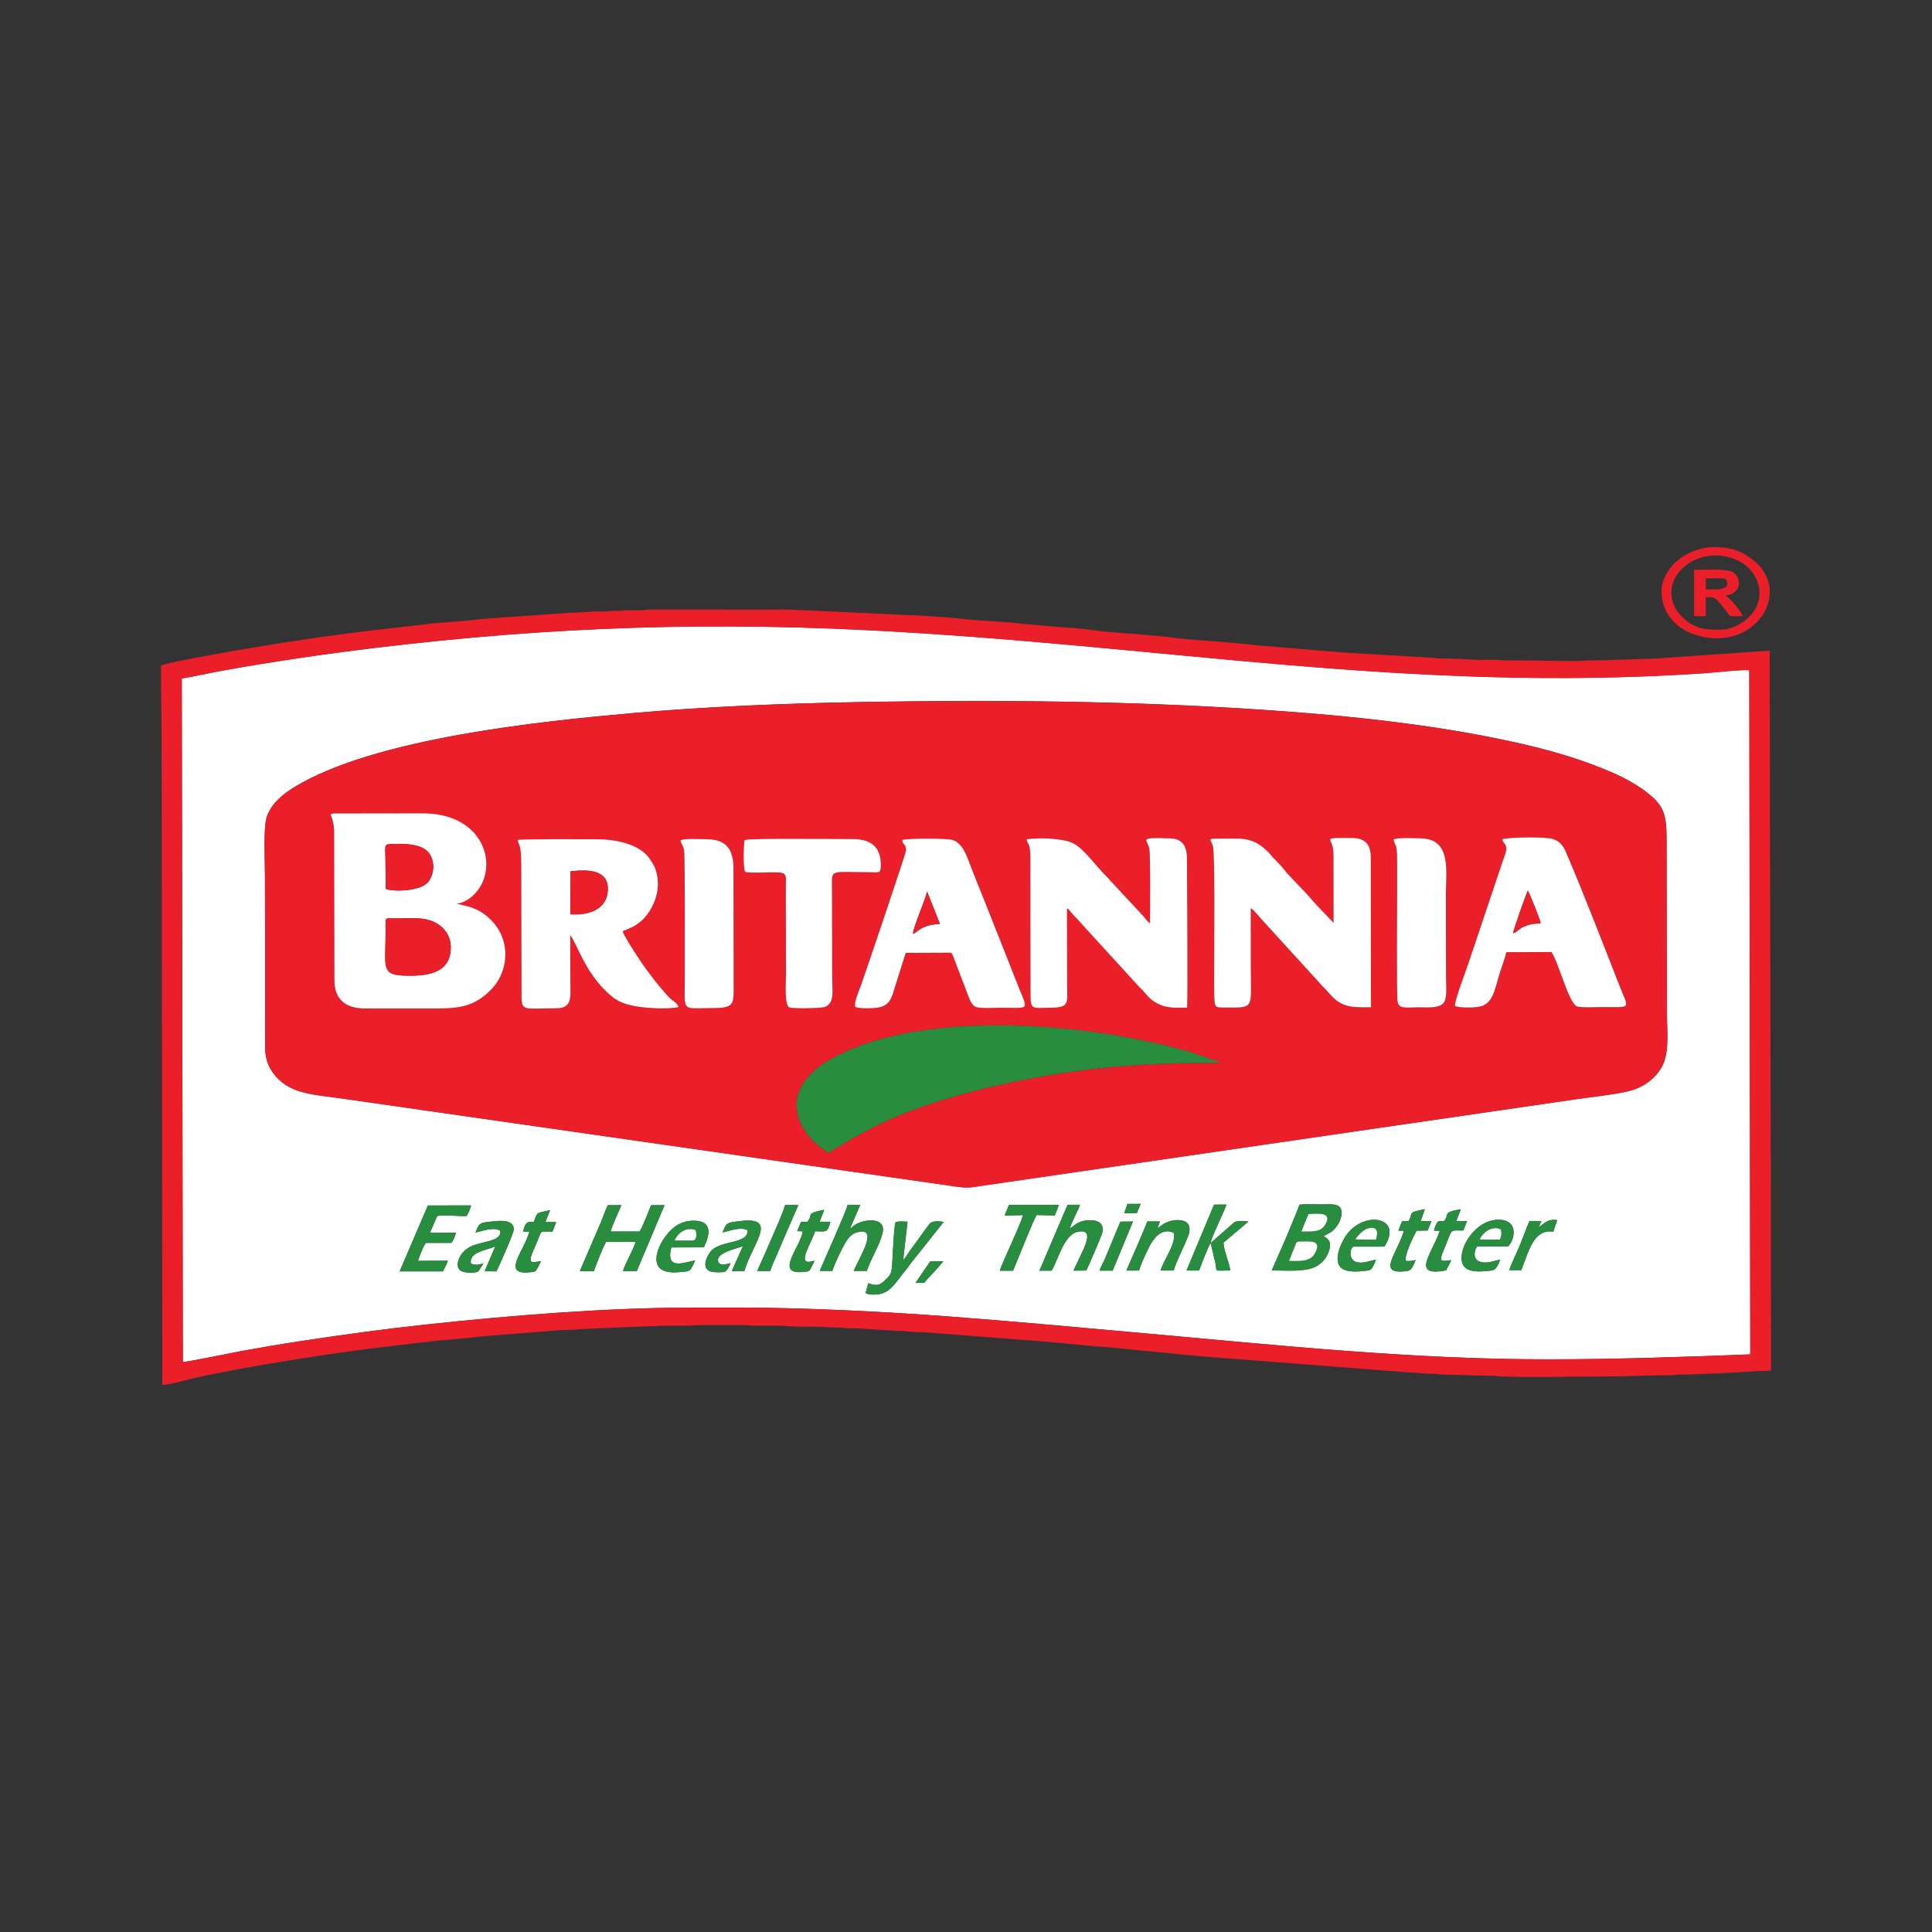 <?xml version="1.0" encoding="UTF-8"?>
<!DOCTYPE svg PUBLIC "-//W3C//DTD SVG 1.1//EN" "http://www.w3.org/Graphics/SVG/1.1/DTD/svg11.dtd">
<!-- Creator: CorelDRAW 2020 (64-Bit) -->
<svg xmlns="http://www.w3.org/2000/svg" xml:space="preserve" width="3in" height="3in" version="1.1" style="shape-rendering:geometricPrecision; text-rendering:geometricPrecision; image-rendering:optimizeQuality; fill-rule:evenodd; clip-rule:evenodd"
viewBox="0 0 620.5 620.5"
 xmlns:xlink="http://www.w3.org/1999/xlink"
 xmlns:xodm="http://www.corel.com/coreldraw/odm/2003">
 <rect x="0" y="0" width="620.5" height="620.5" fill="#333333" stroke="none"/>
 <defs>
  <style type="text/css">
   <![CDATA[
    .fil0 {fill:none}
    .fil3 {fill:#298D40}
    .fil2 {fill:#EB1F29}
    .fil1 {fill:white}
   ]]>
  </style>
 </defs>
 <g id="Layer_x0020_1">
  <rect class="fil0" x="-0" y="-0" width="620.5" height="620.5"/>
 </g>
 <g id="Layer_x0020_1_0">
  <g id="_2379704278704">
   <path class="fil1" d="M296.85 412.03l-2.81 -0.01 4.26 -6.25c0.61,-0.82 -0.1,-0.77 3.88,-0.68l0.75 0.03c-0.89,1.13 -1.95,2.27 -2.95,3.38 -0.92,1.02 -2.41,2.44 -3.15,3.52zm-70.8 -11.42l-10.44 0.03c-2.03,7.88 4.79,4.47 7.64,4.22 -1.55,3.51 -1.7,3.38 -3.68,3.59 -2.14,0.22 -4.64,0.46 -6.56,-0.42 -4.95,-2.28 -0.53,-11 3.91,-14.17 1.5,-1.07 3.45,-1.78 5.75,-1.81 6.29,-0.09 5.35,4.53 3.38,8.57zm218.59 -0.24l-9.98 0.01c-1.37,0.83 -1.3,4.22 0.8,4.9 2.37,0.76 4.4,-0.46 6.47,-0.67 -1.46,3.62 -1.68,3.35 -3.71,3.57 -2.15,0.24 -4.64,0.4 -6.51,-0.4 -4,-1.72 -1.37,-7.81 0.27,-10.45 5.48,-8.8 18.99,-6.77 12.66,3.04zm39.62 -0.06l-9.92 0.03c-1.17,1.96 -1.02,4.35 1.1,4.93 2.4,0.66 4.26,-0.37 6.37,-0.72 -1.25,3.52 -2.01,3.43 -3.83,3.61 -2.28,0.23 -4.65,0.43 -6.6,-0.5 -5.31,-2.53 0.92,-16.01 9.96,-15.92 7.06,0.07 4.74,7.42 2.93,8.56zm-331.53 -4.43c1.13,-3.49 1.9,-3.18 5.89,-3.64 2.61,-0.31 6.61,-0.37 6.37,2.75 -0.1,1.35 -4.73,11.75 -5.54,13.33l-3.8 -0.02 3.43 -8.01c-2.89,1.35 -8.49,1.72 -7.84,5.51 1.4,0.64 2.45,0.47 4.02,-0.06 -0.24,0.52 -0.52,0.89 -0.82,1.36 -0.34,0.52 -0.59,1.15 -1.13,1.38 -0.95,0.41 -3.65,0.27 -4.57,-0.01 -2.95,-0.91 -1.53,-4.59 -0.13,-6.15 1.66,-1.86 3.39,-2.47 6.4,-3.21 2.23,-0.55 6.14,-1.18 5.65,-3.82 -1.99,-1.39 -5.76,0.1 -7.93,0.59zm79.36 -0.06c1.2,-3.25 1.43,-3.13 5.71,-3.65 12.5,-1.52 3.7,7.37 1.3,16.07l-4.06 -0 3.57 -8.01c-2.23,0.89 -9.26,2.21 -7.82,5.28 0.81,1.11 2.57,0.51 3.87,0.16 -0.33,0.8 -1.13,2.5 -1.87,2.77 -0.84,0.3 -3.54,0.23 -4.44,-0.04 -3.07,-0.92 -1.56,-4.45 -0.32,-6.18 3,-4.19 12.33,-2.37 12.07,-7.11 -2.32,-1.18 -5.63,0.18 -8.01,0.72zm139.7 -1.49c0.12,0.01 0.19,-0.08 0.22,-0.04 0.11,0.2 2.07,-2.26 5.74,-2.43 2.91,-0.14 4.86,0.97 4.15,4.13 -0.54,2.43 -4.22,9.11 -4.92,12.07l-4.24 -0c0.83,-3.07 5.2,-8.86 4.23,-12.11 -3.25,-1.57 -5.88,0.89 -7.48,3.76 -0.93,1.67 -3.17,6.39 -3.64,8.35l-4.06 0.02c0.14,-0.57 5.76,-13.09 6.69,-15.79l4.07 0 -0.76 2.04zm-0.09 -0.04l0.08 0.15c-0,-0 -0.02,-0.04 -0.02,-0.04 -0.01,-0.01 -0.04,-0.14 -0.06,-0.11zm21.24 4.83c0.13,2.65 1.78,6.12 2.19,8.92 -5.47,0 -4.22,0.58 -4.71,-2.08l-1.58 -6.76c-0.6,0.51 -3.63,8.48 -3.72,8.85l-4.05 0 8.85 -21.16 3.99 -0.02c-0.78,2.35 -4.96,10.71 -5.07,12.33l7.47 -6.55c0.93,-0.73 3.18,-0.39 4.54,-0.39 -0.27,0.44 0.06,0.04 -0.43,0.52l-7.49 6.34zm-35.58 8.97l-4.21 -0c0.13,-0.63 1.3,-2.81 1.71,-3.75l4.97 -11.98 4.05 -0.06 -6.52 15.79zm-79.36 7.21l0.88 -3.16c2.59,0.95 3.7,0.69 5.26,-0.87 1.65,-1.66 2.19,-1.87 2.39,-4.94 0.12,-1.85 0.61,-13.02 1.1,-13.72 0.48,-0.52 3.08,-0.24 3.85,-0.24l-1.41 12.28c0.81,-0.56 1.87,-2.67 2.66,-3.63 1.43,-1.74 4.94,-7.04 6.06,-8.17 0.85,-0.85 3.17,-0.58 4.32,-0.42l-10.72 13.47c-0.73,1.13 -1.81,2.37 -2.64,3.44 -1.92,2.47 -3.49,5.05 -6.32,6.03 -1.44,0.5 -4.03,0.65 -5.42,-0.06zm220.88 -19.72c-6.31,-0.97 -7.88,6.25 -10.28,12.34l-3.86 0.02c0.89,-2.68 2.21,-5.13 3.28,-7.71 1.1,-2.65 2.08,-5.5 3.2,-8.09l3.82 0.01 -0.79 1.98c1.61,-1.06 2.74,-2.75 5.88,-2.26l-1.25 3.71zm-73.79 1.47c2.15,1.06 2.59,2.48 1.56,5.22 -0.73,1.93 -2.16,3.41 -3.65,4.3 -3.44,2.07 -10.04,1.44 -14.55,1.44l4.56 -10.4c1.49,-3.59 2.98,-7.06 4.35,-10.71 2.01,-0.25 5.12,-0.06 7.26,-0.08 2.35,-0.02 5.39,-0.41 6.07,1.47 0.7,1.91 -0.52,4.4 -1.37,5.54 -1.46,1.97 -1.97,1.87 -4.23,3.21zm-249.93 -4.57l3.49 0.03 -1.22 3.06c-4.67,0.02 -3.05,-0.88 -5.49,4.56 -2.54,5.69 -1.94,5.56 1.8,4.9 -0.27,0.81 -0.76,1.57 -1.21,2.39 -0.64,1.17 -0.85,1.03 -2.37,1.19 -9.26,0.98 -1.84,-6.73 -0.13,-13.04l-1.97 0c0.61,-3.68 1.98,-3.07 3.37,-3.08 0.26,-0.73 0.82,-2.52 1.48,-2.91 0.31,-0.18 3.24,-0.83 3.77,-0.92l-1.5 3.81zm88.09 -0.11l3.45 0.03c-0.96,3.8 -1.52,3.04 -4.89,3.04 -1.25,3.82 -5.68,10.33 -1.7,9.79 0.46,-0.06 1.05,-0.24 1.47,-0.33 -0.14,0.62 -0.82,1.73 -1.12,2.34 -0.56,1.18 -0.76,1.06 -2.26,1.24 -9.75,1.16 -1.08,-8.02 -0.36,-13.02l-1.8 -0.05 1.21 -2.96 2.05 -0.07c2.02,-2.29 -0.82,-2.67 5.43,-3.84l-1.48 3.82zm204.47 -0.21l3.45 0.01 -1.18 3.03c-4.38,0.05 -3.46,-0.77 -5.63,4.59 -2.09,5.14 -2.57,5.6 1.69,4.93 -0.24,0.89 -0.74,1.57 -1.2,2.47 -0.46,0.89 -0.02,0.58 -0.79,0.87 -0.28,0.1 -1.3,0.22 -1.64,0.26 -8.56,0.85 -2.38,-5.99 -0,-13.02l-1.87 -0.06c0.99,-3.57 1.45,-3.04 3.2,-3.05 1.96,-2.15 -0.76,-2.79 5.43,-3.83l-1.46 3.81zm-11.44 -0.02l3.45 0.06 -1.25 3.01 -3.52 0.06c-0.89,1.7 -3.98,7.77 -3.47,9.65 1.25,0.25 1.98,-0.01 3.18,-0.22 -1.48,3.58 -1.78,3.42 -3.56,3.61 -8.82,0.92 -2.48,-5.57 -0.18,-13.05l-1.82 -0 1.19 -3.04 2.07 -0.02c1.7,-2.6 -0.76,-2.72 5.26,-3.83l-1.35 3.79zm-306.43 -1.58c-2.14,0.09 -7.82,-0.47 -9.43,-0.01l-2.34 5.42 8.4 -0.06c-0.25,0.77 -0.93,2.88 -1.65,3.27l-7.95 0c-0.65,0.15 -2.45,5 -2.64,5.78l9.6 -0.06c-0.36,1.11 -1.06,2.41 -1.55,3.43l-13.93 0 9.07 -21.17 13.85 -0.02c-0.03,0.67 -1.02,2.89 -1.42,3.42zm188.93 -0.2l-5.83 -0.13c-1.11,1.59 -6.27,14.9 -7.6,17.89l-4.27 0.01c0.47,-1.84 6.99,-15.43 7.46,-17.88l-5.89 0.14 1.4 -3.41 16.06 -0.02 -1.34 3.41zm-65.78 4.18c0.65,-0.3 0.69,-0.48 1.25,-0.91 2.81,-2.13 10.58,-3.11 9.19,2.49 -0.97,3.92 -3.81,8.21 -5.02,12.06l-4.22 -0.01c1.56,-3.89 8.29,-14.12 1.31,-12.46 -2.62,0.62 -3.77,2.91 -5,5.25 -0.92,1.75 -2.61,5.38 -3.19,7.22l-4.04 -0c1.2,-2.92 8.34,-18.72 8.96,-21.17l4.05 -0.02 -3.28 7.55zm-0.04 0.02c-0.01,0.02 0.03,0.04 0.03,0.06 0,0.01 0.01,0.02 0.01,0.02 -0,-0 0.1,-0.34 -0.04,-0.08zm-25.57 13.64l-4.19 -0c1.53,-3.42 3.12,-6.97 4.61,-10.45 1.38,-3.21 3.32,-7.41 4.35,-10.72l4.25 -0.01 -4.6 10.55c-0.77,1.79 -1.46,3.49 -2.24,5.3 -0.64,1.5 -1.79,3.89 -2.19,5.34zm96.19 -13.6c1.74,-1.16 2.71,-2.51 5.9,-2.7 2.93,-0.18 5.32,0.85 4.53,4.06 -0.23,0.93 -4.75,11.54 -5.16,12.1l-4.09 0.03 3.23 -6.84c0.97,-2.28 2.88,-6.76 -2.03,-5.6 -4.41,1.04 -6.41,9.85 -8.24,12.44l-3.89 0.02 9.05 -21.18 3.98 -0.01c-0.35,1.36 -2.64,5.4 -3.29,7.68zm-0.07 0.02c-0.14,0.23 0.11,-0.18 0,0zm-147.34 0.9l9.24 0c1.21,-1.95 2.72,-6.08 3.69,-8.45l4.33 -0.02 -8.9 21.14 -4.46 0.04c1,-3 3.09,-6.32 4.07,-9.36l-9.46 -0.05c-0.73,1.07 -3.53,7.95 -3.91,9.43l-4.55 0 6.85 -15.89c0.65,-1.61 1.44,-3.93 2.15,-5.3l4.34 0.01c-0.55,1.47 -3.36,7.35 -3.38,8.43zm168.96 -5.94l-4.06 0.08 1.01 -3.01 4.28 -0.01 -1.22 2.94zm-279.88 -51.51c-0.24,-2.9 -0.08,-14.96 -0.08,-18.83l-0.07 -37.88c-0.01,-4.26 -0.51,-15.27 0.48,-18.64 1.32,-4.49 5.15,-7.59 8.93,-9.91 25.77,-15.8 79.73,-21.24 108.86,-23.81 23.76,-2.09 48.46,-3.09 72.45,-3.52 49.18,-0.88 98.59,-0.32 147.33,3.81 22.31,1.89 44.9,4.84 66.01,9.7 10.22,2.35 19.74,5.24 28.72,9.15 4.57,2 8.7,4.37 11.96,7.08 4.09,3.41 5.38,6.08 5.4,13.57 0.03,12.62 0.05,25.25 0.08,37.88 0.01,6.28 0.03,12.56 0.04,18.83 0.01,5.72 0.9,12.8 -1.75,17.33 -2.06,3.52 -5.74,6.54 -11.1,7.73 -5.09,1.13 -11.26,1.72 -16.57,2.5l-190.15 27.7c-3.55,0.52 -4.69,0.89 -8.35,0.37 -11.01,-1.57 -22.06,-3.15 -33.1,-4.74l-132.49 -19c-11.04,-1.58 -22.07,-3.16 -33.14,-4.75 -5.62,-0.81 -10.97,-1.08 -15.61,-3.44 -3.53,-1.8 -7.39,-5.7 -7.85,-11.13zm-26.87 -120.16l0.34 219.5c0.92,0.14 16.3,-3.05 18.72,-3.49 6.41,-1.17 12.87,-2.26 19.39,-3.25 13.15,-2 26.5,-3.84 39.86,-5.27 26.72,-2.87 58.08,-5.44 84.94,-5.44l16.96 0c19.89,0 45.8,1.32 65.73,2.81 21.29,1.6 42.24,3.55 63.39,5.44 42.97,3.85 85.61,8.36 129.3,8.36 21.73,0 43.45,-0.75 65.12,-1.59l-0.32 -219.72c-2.06,-0.32 -11.59,0.77 -14.43,0.96 -95.75,6.43 -174.08,-9.1 -269.05,-13.85 -58.49,-2.93 -111.24,-0.46 -168.77,7.08 -8.71,1.14 -17.32,2.46 -25.89,3.83 -4.28,0.69 -8.47,1.43 -12.7,2.19 -4.17,0.75 -8.47,1.78 -12.6,2.43z"/>
   <path class="fil2" d="M262.42 367.6c-1.09,-1.05 -2.07,-1.93 -3.05,-3.23 -7.16,-9.5 -2.58,-18.24 6.54,-23.64 28.94,-17.14 84.44,-12.33 117.02,-2.61l9.36 3.18c-12.94,0.09 -24.56,0.31 -37.35,1.6 -23.33,2.35 -56.36,9.17 -76.76,20.36 -2.21,1.21 -4.11,2.17 -6.19,3.44l-6.01 3.63 -3.57 -2.72zm-23.25 -97.79c1.47,-0.66 29.03,-0.29 34.56,-0.32 6.02,-0.04 9.11,2.54 9.16,8.12 0.03,3.04 -0.48,2.53 -3.3,2.53 -13.41,-0.03 -12.39,-1.09 -12.38,5.01l0.06 29.09c0,3.82 0.9,7.91 -2.36,9.18 -1.09,0.43 -10.32,0.59 -11.37,0.14 -1.71,-0.72 -1.11,-8.09 -1.11,-10.37 -0.02,-7.74 -0.03,-15.49 -0.04,-23.23 -0,-1.95 -0.01,-3.91 -0.01,-5.86 -0,-2.15 0.44,-3.56 -1.76,-3.84 -2.51,-0.32 -9.7,0.38 -11.28,-0.26 -0.71,-0.93 -0.55,-8.81 -0.17,-10.18zm35.5 53.52c-0.52,-1.25 1.35,-5.48 1.87,-6.93 1.42,-3.94 14.4,-42.33 14.44,-43.19 0.1,-2.27 -1.15,-1.7 -1.19,-3.42 1.63,-0.59 14.44,-0.61 16.22,0.01 3.66,1.28 4.7,5.91 6.53,10.43 3.26,8.07 6.45,16.14 9.65,24.25 1.62,4.1 3.18,8.11 4.8,12.15 3.27,8.18 3.88,7.02 -5.54,7.02 -1.69,0 -7.14,0.33 -8.25,-0.34 -1.56,-0.96 -2.18,-3.44 -2.95,-5.43 -0.79,-2.07 -1.55,-3.99 -2.33,-6.04l-1.74 -4.53c-0.07,-0.19 -0.18,-0.56 -0.29,-0.76 -0.26,-0.45 -0.12,-0.34 -0.56,-0.57l-14.44 0.06 -4.12 13.06c-0.78,2.35 -1.75,3.78 -4.18,4.39 -1.6,0.4 -6.87,0.57 -7.92,-0.15zm-107.16 -3.67l-0.09 -41.43c-0.01,-8.04 -0.9,-6.36 -1.11,-8.44 0.64,-0.35 22.57,-0.22 25.61,-0.22 5.55,0 13.49,1.44 16.7,6.2 1.08,1.61 1.9,2.75 2.4,5.12 0.97,4.61 -0.47,8.82 -2.47,11.88 -3.39,5.21 -7.74,5.69 -8.6,6.39 1.16,2.68 6.35,10.61 8.17,12.9 0.92,1.16 1.54,2.01 2.35,3.09l2.36 2.87c0.94,0.98 1.5,1.79 2.5,2.73 0.75,0.7 2.42,1.51 2.6,2.74 -3.46,0.7 -10.07,0.36 -13.66,-0.27 -5.1,-0.9 -6.93,-2.24 -9.7,-4.93 -6.9,-6.7 -9.45,-15.58 -11.4,-17.91l0.04 14.9c0.01,4.58 0.79,8.57 -4.46,8.57 -10.52,0 -11.21,1.2 -11.23,-4.17zm304.08 -10.15l8.95 -26.63c0.77,-2.3 1.5,-4.47 2.26,-6.74 0.29,-0.88 0.97,-2.46 1,-3.37 0.05,-2.01 -1.12,-1.8 -1.27,-3.21 1.89,-0.73 13.92,-0.82 16.16,-0.11 2.28,0.72 3.37,2.11 4.3,4.28 5.63,13.16 11.73,28.98 17.06,42.59 3.13,7.99 4.25,7.13 -5.23,7.13 -1.67,0 -7.21,0.25 -8.35,-0.24 -2.69,-1.17 -5.92,-14.35 -8.18,-17.43l-14.47 0.04c-0.52,2.16 -1.42,4.53 -2.11,6.69 -1.57,4.92 -2.03,9.8 -6.36,10.78 -1.83,0.41 -6.72,0.46 -8.04,-0.21 -0.17,-1.56 3.57,-11.31 4.29,-13.56zm-251.66 3.46c-0.01,-4.97 0.11,-37.84 -0.23,-39.93 -0.26,-1.6 -1,-1.98 -1.13,-3.12 1.01,-0.74 6.74,-0.39 8.51,-0.39 6.28,0.03 8.49,3.43 8.49,9.32l0.05 35.79c0.01,8.58 0.71,9.14 -8.55,9.14 -8.38,-0 -7.11,1.24 -7.14,-10.81zm228.93 8.61c-0.33,-1.92 -0.13,-32.61 -0.13,-35.39 -0,-2.93 -0,-5.86 -0,-8.79 -0,-7.54 -0.65,-5.05 -1.14,-7.74 1.04,-0.73 6.92,-0.41 8.64,-0.39 10.16,0.13 8.15,10.59 8.16,18.39l0.05 26.58c0,2.4 0.49,6.5 -0.86,7.99 -1.51,1.67 -5.06,1.31 -7.78,1.31 -4.42,0 -6.49,0.68 -6.93,-1.95zm-20.58 -45.85c-0,-1.13 -0.03,-2.34 -0.23,-3.46 -0.59,-3.26 -3.4,-3.1 6.19,-3.1 4.09,0 6,2.05 6,6.14l0.07 48.23c-4.88,-0 -9.06,0.48 -12.92,-3.92 -0.7,-0.79 -1.11,-1.23 -1.9,-2.07 -0.76,-0.8 -1.34,-1.36 -2.01,-2.17l-17.67 -19.37c-0.89,-0.95 -3.29,-3.93 -4.11,-4.29l0.01 18.76c0.01,14.11 1.46,13.14 -9.12,13.14 -1.36,0 -2.04,0.01 -2.39,-1.13 -0.42,-1.35 -0.24,-10.86 -0.25,-13.05 -0.01,-5.35 0.31,-35.32 -0.43,-37.73 -0.61,-1.98 -2.03,-2.33 1.39,-2.33 7.87,0 11.32,-0.82 16.55,4.47 0.72,0.72 0.93,1.2 1.77,2 0.6,0.57 1.02,1.11 1.74,1.82 1.18,1.17 2.08,2.66 3.31,3.81l3.57 3.76c1.63,1.53 3.86,4.32 5.29,5.8l5.15 5.39 -0.03 -20.67zm-72.97 5.69c0.79,0.77 1.09,1.33 2.01,2.18l10.07 10.85c0.61,0.71 1.22,1.66 1.99,2.1 0,-3.98 0.2,-21.34 -0.23,-23.94 -0.52,-3.16 -4.05,-3.7 6.71,-3.38 3.94,0.12 5.37,2.56 5.38,6.49 0.01,4.17 0.32,44.91 0.05,47.88 -2.9,0 -5.43,0.26 -8.06,-0.68 -3.39,-1.2 -4.61,-3.1 -6.22,-4.88 -0.36,-0.4 -0.69,-0.62 -1.05,-1.03l-18.88 -20.67c-0.43,-0.43 -0.65,-0.8 -1.08,-1.24 -0.44,-0.45 -0.66,-0.58 -1.05,-1.03l-1.53 -1.83c-0.5,-0.48 -0.11,-0.21 -0.71,-0.51 -0.01,8.26 0.03,16.52 0.04,24.78 0.01,5.43 0.83,7.08 -5.18,7.12 -6.56,0.04 -6.57,1.02 -6.58,-5.66 -0.01,-8.23 -0.02,-16.46 -0.03,-24.69 -0,-4.12 -0.01,-8.23 -0.01,-12.35 -0,-2.08 0.03,-4.2 -0.01,-6.28 -0.09,-4.04 -0.95,-3.46 -1.2,-5.1 3.93,-0.67 11.88,-0.35 15.14,1.35 3.21,1.67 7.49,7.63 10.44,10.49zm-238.1 42.49c-6.12,0 -9.8,-2.84 -9.81,-9.04l-0.08 -47.08c-0.01,-6.16 -2.31,-6.23 -0.18,-6.51l28.69 -0.04c17.27,0 23.49,13.33 18.88,22.7 -1.47,2.99 -4.69,6 -8.08,6.32 3.7,0.88 5.92,1.24 8.7,3.23 9.26,6.62 8.35,18.06 2.65,24.07 -5.07,5.34 -9.68,6.34 -17.34,6.34 -7.81,-0 -15.62,0.01 -23.44,0.01zm-31.95 14.19c0.45,5.43 4.31,9.33 7.85,11.13 4.64,2.36 9.98,2.63 15.61,3.44 11.07,1.59 22.1,3.17 33.14,4.75l132.49 19c11.04,1.6 22.09,3.18 33.1,4.74 3.66,0.52 4.79,0.15 8.35,-0.37l190.15 -27.7c5.31,-0.78 11.48,-1.37 16.57,-2.5 5.36,-1.19 9.04,-4.21 11.1,-7.73 2.65,-4.53 1.76,-11.62 1.75,-17.33 -0.01,-6.28 -0.03,-12.56 -0.04,-18.83 -0.03,-12.62 -0.05,-25.25 -0.08,-37.88 -0.02,-7.49 -1.31,-10.16 -5.4,-13.57 -3.25,-2.71 -7.39,-5.09 -11.96,-7.08 -8.97,-3.92 -18.49,-6.8 -28.72,-9.15 -21.11,-4.85 -43.7,-7.8 -66.01,-9.7 -48.73,-4.13 -98.14,-4.69 -147.33,-3.81 -23.99,0.43 -48.68,1.42 -72.45,3.52 -29.14,2.57 -83.09,8.01 -108.86,23.81 -3.78,2.32 -7.61,5.42 -8.93,9.91 -0.99,3.37 -0.49,14.38 -0.48,18.64l0.07 37.88c0.01,3.87 -0.16,15.94 0.08,18.83z"/>
   <path class="fil2" d="M58.38 217.92c4.13,-0.65 8.43,-1.68 12.6,-2.43 4.23,-0.76 8.42,-1.5 12.7,-2.19 8.57,-1.37 17.18,-2.69 25.89,-3.83 57.53,-7.53 110.28,-10 168.77,-7.08 94.97,4.75 173.3,20.28 269.05,13.85 2.83,-0.19 12.37,-1.28 14.43,-0.96l0.32 219.72c-21.67,0.83 -43.39,1.59 -65.12,1.59 -43.69,0 -86.34,-4.51 -129.3,-8.36 -21.15,-1.89 -42.09,-3.85 -63.39,-5.44 -19.94,-1.49 -45.85,-2.81 -65.73,-2.81l-16.96 0c-26.85,0 -58.22,2.56 -84.94,5.44 -13.36,1.44 -26.71,3.28 -39.86,5.27 -6.52,0.99 -12.97,2.09 -19.39,3.25 -2.42,0.44 -17.81,3.64 -18.72,3.49l-0.34 -219.5zm-6.67 -4.14c0,9.8 0.21,18.91 0.21,28.67l0.21 202.35c2.1,0 7.83,-1.63 10.17,-2.17 16,-3.69 47.56,-8.59 64.29,-10.42 1.75,-0.19 3.66,-0.41 5.6,-0.68 1.98,-0.27 3.66,-0.36 5.65,-0.63 5.46,-0.75 11.6,-0.94 16.92,-1.7l20.18 -1.59c0.75,-0.08 1.99,-0.11 2.9,-0.23 2.64,-0.36 6.05,-0.15 8.69,-0.51l21.08 -0.89c2.19,0 3.75,-0.21 6.07,-0.21 2.09,0 4.19,0 6.28,0 2.3,0 3.79,-0.21 6.07,-0.21l11.72 0c2.08,0 3.6,0.22 5.44,0.21 3.64,-0.02 7.59,-0.08 10.9,0.2 3.55,0.29 7.31,-0.06 10.86,0.23 1.65,0.14 3.39,0.1 5.24,0.2 0.97,0.05 1.29,0.22 2.5,0.21 0.95,-0 1.95,-0.07 2.88,0.05l13.02 0.79c1.13,-0 1.75,0.03 2.58,0.15 1.49,0.2 3.88,0.22 5.39,0.26l38.46 2.97c0.69,0.07 1.83,0.12 2.7,0.23 1.46,0.19 3.31,0.25 4.96,0.48l10.16 0.93c6.8,0.46 13.55,1.37 20.29,1.89l5.13 0.52c1.63,0.23 3.49,0.32 4.97,0.47 1.79,0.19 3.44,0.34 5.19,0.46l64.47 5.01c1.64,0.01 5.35,0.42 7.95,0.42 1.21,-0 1.42,0.19 2.5,0.22l16.12 0.41c1.28,-0.01 1.62,0.19 2.71,0.22 10.99,0.33 21.83,-0.01 32.86,-0.01 7.45,0 14.39,-0.4 21.77,-0.41 1.21,-0 1.43,-0.19 2.5,-0.22 0.88,-0.03 1.84,0 2.73,0.01l16.08 -0.66c0.85,-0.1 1.38,-0.19 2.54,-0.18 1.28,0.01 1.71,-0.16 2.72,-0.21l5.44 -0.21c0,-77.05 -0.42,-154.17 -0.42,-231.23l-33.28 2.29c-1.16,0.01 -1.33,0.21 -2.49,0.23 -7.22,0.09 -14.22,0.62 -21.35,0.62 -2.11,-0 -3.39,0.21 -5.44,0.21 -7.39,-0.02 -14.26,-0.24 -21.76,-0.21 -1.95,0.01 -3.18,-0.21 -5.23,-0.21 -1.66,0 -3.83,0.12 -5.43,-0.01 -3.24,-0.27 -7.26,-0.4 -10.69,-0.4 -1.21,-0 -1.43,-0.19 -2.5,-0.22l-28.47 -1.67c-1.58,-0.08 -3.28,-0.34 -5.02,-0.42l-10.24 -0.85c-0.78,-0.06 -1.52,-0.13 -2.51,-0.21 -0.73,-0.05 -1.78,-0.13 -2.7,-0.23 -3.28,-0.35 -6.76,-0.43 -10.16,-0.93l-9.97 -0.91c-5.13,-0.4 -10.02,-0.63 -15.17,-1.36 -1.64,-0.23 -3.52,-0.3 -4.96,-0.48 -0.83,-0.11 -1.85,-0.17 -2.49,-0.23 -5.99,-0.63 -11.61,-0.75 -17.63,-1.62 -3.43,-0.49 -6.83,-0.72 -10.16,-0.93l-12.71 -1.11c-5.82,-0.75 -11.87,-0.81 -17.81,-1.44 -6.02,-0.64 -14.31,-1.26 -20.55,-1.43l-31.59 -1.47c-2.04,0 -3.23,-0.21 -5.23,-0.21 -1.88,0 -3.78,0.03 -5.66,0.01l-38.5 -0.01c-1.28,-0.01 -1.62,0.19 -2.71,0.22 -2.05,0.06 -4.17,-0.1 -5.92,0.14 -0.93,0.13 -1.93,0.06 -2.88,0.05 -1.28,-0.01 -1.62,0.19 -2.71,0.22 -0.96,0.03 -1.98,-0.03 -2.95,-0.02 -1.98,0.02 -5.8,0.45 -8.37,0.42l-27.77 1.95c-7.02,0.9 -14.59,1.13 -21.73,2.12l-10.54 1.18c-17.19,1.97 -34.56,4.58 -51.58,7.64 -2.41,0.43 -17.8,3.11 -19.79,4.06z"/>
   <path class="fil1" d="M144.65 306.06c-0.88,5.76 -6.08,7.24 -12.37,7.3 -10.84,0.11 -8.22,-1.93 -8.44,-16.09 -0.04,-2.77 0.01,-2.31 2.79,-2.3 2.78,0.01 7.07,-0.25 9.64,0.18 5.21,0.89 9.32,4.78 8.38,10.91zm-20.82 -27.83c-0,-7.32 -0.76,-6.99 1.95,-7.14 4.12,-0.23 9.83,-0.09 12,2.89 1.93,2.65 1.74,6.48 -0.08,9.05 -2.42,3.42 -11.87,3.37 -13.78,2.45l-0.09 -7.25zm-16.51 -10.46l0.08 47.08c0.01,6.2 3.69,9.04 9.81,9.04 7.81,0 15.62,-0.02 23.44,-0.01 7.66,0 12.27,-1 17.34,-6.34 5.7,-6.01 6.61,-17.45 -2.65,-24.07 -2.79,-1.99 -5,-2.35 -8.7,-3.23 3.39,-0.32 6.61,-3.33 8.08,-6.32 4.61,-9.38 -1.61,-22.7 -18.88,-22.7l-28.69 0.04c-2.13,0.28 0.17,0.35 0.18,6.51z"/>
   <path class="fil3" d="M265.99 370.32l6.01 -3.63c2.08,-1.27 3.98,-2.23 6.19,-3.44 20.41,-11.19 53.44,-18 76.76,-20.36 12.78,-1.29 24.41,-1.51 37.35,-1.6l-9.36 -3.18c-32.58,-9.71 -88.08,-14.53 -117.02,2.61 -9.12,5.4 -13.7,14.14 -6.54,23.64 0.98,1.3 1.96,2.18 3.05,3.23l3.57 2.72z"/>
   <path class="fil1" d="M369.37 296.54c-0.77,-0.44 -1.38,-1.39 -1.99,-2.1l-10.07 -10.85c-0.91,-0.85 -1.22,-1.41 -2.01,-2.18 -2.95,-2.86 -7.22,-8.81 -10.44,-10.49 -3.25,-1.7 -11.2,-2.02 -15.14,-1.35 0.25,1.65 1.11,1.06 1.2,5.1 0.04,2.08 0.01,4.2 0.01,6.28 0.01,4.12 0.01,8.23 0.01,12.35 0.01,8.23 0.02,16.46 0.03,24.69 0.01,6.68 0.01,5.7 6.58,5.66 6.02,-0.04 5.2,-1.69 5.18,-7.12 -0.02,-8.26 -0.06,-16.52 -0.04,-24.78 0.6,0.3 0.21,0.03 0.71,0.51l1.53 1.83c0.39,0.45 0.61,0.58 1.05,1.03 0.43,0.43 0.65,0.8 1.08,1.24l18.88 20.67c0.36,0.41 0.69,0.63 1.05,1.03 1.61,1.77 2.83,3.67 6.22,4.88 2.63,0.93 5.16,0.68 8.06,0.68 0.27,-2.97 -0.04,-43.71 -0.05,-47.88 -0.01,-3.93 -1.44,-6.38 -5.38,-6.49 -10.76,-0.32 -7.23,0.21 -6.71,3.38 0.42,2.59 0.23,19.95 0.23,23.94z"/>
   <path class="fil1" d="M428.27 275.72l0.03 20.67 -5.15 -5.39c-1.43,-1.48 -3.65,-4.27 -5.29,-5.8l-3.57 -3.76c-1.22,-1.15 -2.12,-2.64 -3.31,-3.81 -0.72,-0.71 -1.13,-1.25 -1.74,-1.82 -0.84,-0.79 -1.05,-1.27 -1.77,-2 -5.24,-5.29 -8.68,-4.47 -16.55,-4.47 -3.42,0 -2,0.35 -1.39,2.33 0.74,2.42 0.42,32.39 0.43,37.73 0,2.2 -0.17,11.7 0.25,13.05 0.35,1.14 1.03,1.13 2.39,1.13 10.57,0 9.13,0.97 9.12,-13.14l-0.01 -18.76c0.82,0.36 3.22,3.34 4.11,4.29l17.67 19.37c0.67,0.82 1.25,1.37 2.01,2.17 0.79,0.84 1.21,1.27 1.9,2.07 3.86,4.41 8.04,3.92 12.92,3.92l-0.07 -48.23c-0,-4.08 -1.92,-6.14 -6,-6.14 -9.59,0 -6.78,-0.16 -6.19,3.1 0.2,1.12 0.23,2.32 0.23,3.46z"/>
   <path class="fil1" d="M183.25 279.83c6.16,-0.7 12.81,-0.38 11.88,6.91 -0.67,5.32 -6,7.35 -11.96,6.89l0.08 -13.8zm-16.95 -10.04c0.21,2.09 1.1,0.4 1.11,8.44l0.09 41.43c0.02,5.37 0.7,4.17 11.23,4.17 5.25,0 4.47,-3.99 4.46,-8.57l-0.04 -14.9c1.96,2.33 4.5,11.21 11.4,17.91 2.78,2.69 4.6,4.03 9.7,4.93 3.6,0.63 10.21,0.97 13.66,0.27 -0.19,-1.23 -1.85,-2.04 -2.6,-2.74 -1,-0.93 -1.56,-1.75 -2.5,-2.73l-2.36 -2.87c-0.82,-1.08 -1.43,-1.92 -2.35,-3.09 -1.82,-2.3 -7.01,-10.22 -8.17,-12.9 0.86,-0.7 5.22,-1.18 8.6,-6.39 1.99,-3.06 3.44,-7.27 2.47,-11.88 -0.5,-2.37 -1.31,-3.51 -2.4,-5.12 -3.2,-4.76 -11.15,-6.2 -16.7,-6.2 -3.04,0 -24.96,-0.13 -25.61,0.22z"/>
   <path class="fil1" d="M485.96 299.7c0.01,-0.74 4.38,-13.21 4.76,-13.69 0.57,1.13 4.12,9.7 4.08,10.51 -6.74,0.23 -7.27,3.04 -8.84,3.18zm-3.45 -30.14c0.15,1.41 1.32,1.19 1.27,3.21 -0.02,0.91 -0.71,2.49 -1,3.37 -0.76,2.27 -1.49,4.44 -2.26,6.74l-8.95 26.63c-0.73,2.25 -4.47,12 -4.29,13.56 1.32,0.67 6.21,0.62 8.04,0.21 4.33,-0.98 4.8,-5.86 6.36,-10.78 0.69,-2.16 1.59,-4.53 2.11,-6.69l14.47 -0.04c2.26,3.08 5.49,16.26 8.18,17.43 1.14,0.5 6.68,0.24 8.35,0.24 9.48,0 8.36,0.87 5.23,-7.13 -5.33,-13.61 -11.43,-29.43 -17.06,-42.59 -0.93,-2.17 -2.02,-3.56 -4.3,-4.28 -2.24,-0.7 -14.27,-0.61 -16.16,0.11z"/>
   <path class="fil1" d="M293.25 299.9c-0.06,-1.88 3.9,-10.73 4.5,-13.56l4.13 10.4c-6.28,0.28 -7.12,2.74 -8.63,3.17zm-3.46 -30.1c0.05,1.72 1.3,1.15 1.19,3.42 -0.04,0.86 -13.02,39.25 -14.44,43.19 -0.52,1.45 -2.39,5.68 -1.87,6.93 1.05,0.73 6.32,0.55 7.92,0.15 2.43,-0.6 3.4,-2.03 4.18,-4.39l4.12 -13.06 14.44 -0.06c0.43,0.23 0.3,0.13 0.56,0.57 0.11,0.2 0.22,0.57 0.29,0.76l1.74 4.53c0.78,2.04 1.53,3.97 2.33,6.04 0.77,1.99 1.38,4.47 2.95,5.43 1.1,0.68 6.55,0.34 8.25,0.34 9.42,0 8.81,1.17 5.54,-7.02 -1.62,-4.05 -3.18,-8.06 -4.8,-12.15 -3.2,-8.11 -6.39,-16.18 -9.65,-24.25 -1.83,-4.52 -2.87,-9.14 -6.53,-10.43 -1.78,-0.63 -14.59,-0.6 -16.22,-0.01z"/>
   <path class="fil1" d="M239.17 269.81c-0.38,1.37 -0.54,9.25 0.17,10.18 1.58,0.63 8.77,-0.07 11.28,0.26 2.2,0.28 1.76,1.69 1.76,3.84 0,1.95 0.01,3.91 0.01,5.86 0.01,7.74 0.03,15.48 0.04,23.23 0,2.27 -0.59,9.64 1.11,10.37 1.05,0.45 10.28,0.29 11.37,-0.14 3.26,-1.27 2.37,-5.36 2.36,-9.18l-0.06 -29.09c-0.01,-6.09 -1.04,-5.04 12.38,-5.01 2.83,0.01 3.33,0.51 3.3,-2.53 -0.05,-5.57 -3.14,-8.15 -9.16,-8.12 -5.54,0.03 -33.1,-0.33 -34.56,0.32z"/>
   <path class="fil1" d="M447.58 269.65c0.5,2.7 1.14,0.21 1.14,7.74 0,2.93 0,5.86 0,8.79 0,2.78 -0.2,33.47 0.13,35.39 0.45,2.63 2.51,1.95 6.93,1.95 2.73,0 6.27,0.36 7.78,-1.31 1.35,-1.49 0.86,-5.59 0.86,-7.99l-0.05 -26.58c-0.01,-7.79 2,-18.26 -8.16,-18.39 -1.72,-0.02 -7.6,-0.34 -8.64,0.39z"/>
   <path class="fil1" d="M218.57 269.93c0.13,1.13 0.87,1.52 1.13,3.12 0.34,2.09 0.22,34.96 0.23,39.93 0.03,12.05 -1.24,10.81 7.14,10.81 9.26,0 8.56,-0.56 8.55,-9.14l-0.05 -35.79c-0,-5.88 -2.21,-9.29 -8.49,-9.32 -1.77,-0.01 -7.5,-0.36 -8.51,0.39z"/>
   <path class="fil2" d="M144.65 306.06c0.94,-6.13 -3.17,-10.02 -8.38,-10.91 -2.57,-0.44 -6.86,-0.18 -9.64,-0.18 -2.78,-0.01 -2.83,-0.47 -2.79,2.3 0.23,14.16 -2.4,16.2 8.44,16.09 6.3,-0.06 11.49,-1.54 12.37,-7.3z"/>
   <path class="fil2" d="M552.47 202.27c-4.44,0 -8.12,-0.31 -11.67,-3.61 -9.25,-8.6 -1.19,-20.25 10.2,-20.25 5.24,0 10.09,2.42 12.47,6.36 1.8,2.98 2.21,6.6 0.71,9.96 -1.75,3.93 -6.94,7.53 -11.72,7.53zm-18.83 -12.35c0,9.31 8.23,15.07 17.79,15.07 14.95,0 22.87,-16.21 11.69,-25.08 -3.8,-3.02 -7.25,-4.21 -12.95,-4.21 -4.11,0 -8.95,2.16 -11.15,4.13 -0.8,0.72 -1.24,0.9 -1.95,1.82 -1.78,2.29 -3.44,4.77 -3.44,8.28z"/>
   <path class="fil3" d="M414.03 404.95l1.92 -4.8c0.32,-0.78 0.28,-1.12 0.92,-1.4 3.55,0 8.07,-0.81 5.37,3.92 -1.46,2.55 -4.76,2.37 -8.2,2.28zm3.93 -9.4l2.29 -5.61c3.04,-0.18 7.79,-0.73 5.38,3.37 -1.52,2.58 -4.19,2.18 -7.67,2.24zm7.12 1.51c2.26,-1.34 2.77,-1.24 4.23,-3.21 0.85,-1.15 2.07,-3.63 1.37,-5.54 -0.68,-1.88 -3.72,-1.49 -6.07,-1.47 -2.14,0.02 -5.25,-0.17 -7.26,0.08 -1.38,3.65 -2.86,7.12 -4.35,10.71l-4.56 10.4c4.51,0 11.11,0.63 14.55,-1.44 1.49,-0.89 2.92,-2.37 3.65,-4.3 1.03,-2.74 0.58,-4.16 -1.56,-5.22z"/>
   <path class="fil3" d="M196.17 395.53c0.02,-1.08 2.83,-6.95 3.38,-8.43l-4.34 -0.01c-0.71,1.37 -1.5,3.68 -2.15,5.3l-6.85 15.89 4.55 0c0.38,-1.48 3.18,-8.36 3.91,-9.43l9.46 0.05c-0.97,3.05 -3.06,6.36 -4.07,9.36l4.46 -0.04 8.9 -21.14 -4.33 0.02c-0.97,2.37 -2.49,6.49 -3.69,8.45l-9.24 0z"/>
   <path class="fil2" d="M123.83 278.23l0.09 7.25c1.91,0.92 11.36,0.97 13.78,-2.45 1.82,-2.57 2.01,-6.4 0.08,-9.05 -2.17,-2.98 -7.88,-3.12 -12,-2.89 -2.71,0.15 -1.96,-0.18 -1.95,7.14z"/>
   <path class="fil3" d="M149.85 390.56c0.4,-0.53 1.39,-2.75 1.42,-3.42l-13.85 0.02 -9.07 21.17 13.93 -0c0.49,-1.01 1.19,-2.32 1.55,-3.43l-9.6 0.06c0.2,-0.78 1.99,-5.63 2.64,-5.78l7.95 0c0.72,-0.39 1.4,-2.5 1.65,-3.27l-8.4 0.06 2.34 -5.42c1.61,-0.46 7.29,0.1 9.43,0.01z"/>
   <path class="fil3" d="M343.51 394.63c0.11,-0.18 -0.14,0.23 0,0zm0.07 -0.02c0.64,-2.28 2.93,-6.32 3.29,-7.68l-3.98 0.01 -9.05 21.18 3.89 -0.02c1.82,-2.59 3.83,-11.4 8.24,-12.44 4.91,-1.16 3,3.32 2.03,5.6l-3.23 6.84 4.09 -0.03c0.41,-0.56 4.93,-11.18 5.16,-12.1 0.79,-3.21 -1.6,-4.24 -4.53,-4.06 -3.2,0.19 -4.16,1.54 -5.9,2.7z"/>
   <path class="fil3" d="M272.96 394.56c0.14,-0.25 0.04,0.08 0.04,0.08 0,0 -0.01,-0.01 -0.01,-0.02 0,-0.02 -0.04,-0.04 -0.03,-0.06zm3.32 -7.57l-4.05 0.02c-0.63,2.45 -7.76,18.25 -8.96,21.17l4.04 0c0.58,-1.84 2.27,-5.47 3.19,-7.22 1.23,-2.34 2.38,-4.63 5,-5.25 6.98,-1.66 0.25,8.57 -1.31,12.46l4.22 0.01c1.21,-3.84 4.05,-8.14 5.02,-12.06 1.39,-5.6 -6.38,-4.62 -9.19,-2.49 -0.56,0.43 -0.6,0.61 -1.25,0.91l3.28 -7.55z"/>
   <path class="fil3" d="M277.99 415.3c1.39,0.71 3.98,0.56 5.42,0.06 2.82,-0.98 4.4,-3.56 6.32,-6.03 0.83,-1.06 1.91,-2.3 2.64,-3.44l10.72 -13.47c-1.15,-0.16 -3.47,-0.43 -4.32,0.42 -1.12,1.12 -4.64,6.43 -6.06,8.17 -0.79,0.96 -1.85,3.07 -2.66,3.63l1.41 -12.28c-0.76,0 -3.37,-0.28 -3.85,0.24 -0.48,0.7 -0.98,11.87 -1.1,13.72 -0.2,3.07 -0.74,3.28 -2.39,4.94 -1.56,1.57 -2.68,1.82 -5.26,0.87l-0.88 3.16z"/>
   <path class="fil3" d="M371.69 394.29c0.02,-0.03 0.05,0.1 0.06,0.11 0,0 0.02,0.04 0.02,0.04l-0.08 -0.15zm0.85 -2l-4.07 0c-0.93,2.71 -6.55,15.23 -6.69,15.79l4.06 -0.02c0.46,-1.96 2.7,-6.68 3.64,-8.35 1.6,-2.87 4.23,-5.33 7.48,-3.76 0.96,3.25 -3.41,9.04 -4.23,12.11l4.24 0c0.7,-2.96 4.38,-9.64 4.92,-12.07 0.71,-3.16 -1.25,-4.27 -4.15,-4.13 -3.66,0.17 -5.63,2.63 -5.74,2.43 -0.02,-0.04 -0.1,0.05 -0.22,0.04l0.76 -2.04z"/>
   <path class="fil3" d="M400.42 392.78c0.49,-0.48 0.15,-0.08 0.43,-0.52 -1.36,-0 -3.61,-0.34 -4.54,0.39l-7.47 6.55c0.11,-1.62 4.3,-9.98 5.07,-12.33l-3.99 0.02 -8.85 21.16 4.05 -0c0.09,-0.36 3.12,-8.34 3.72,-8.85l1.58 6.76c0.49,2.67 -0.76,2.09 4.71,2.08 -0.41,-2.81 -2.06,-6.28 -2.19,-8.92l7.49 -6.34z"/>
   <path class="fil2" d="M183.17 293.62c5.96,0.46 11.29,-1.58 11.96,-6.89 0.92,-7.29 -5.72,-7.61 -11.88,-6.91l-0.08 13.8z"/>
   <path class="fil2" d="M550.79 189.3l-2.93 0 0 -3.56 5.23 0c0.97,0 1.67,0.46 1.67,1.46 0,1.88 -2.07,2.09 -3.98,2.09zm-6.7 8.58l3.77 0 0 -6.07c2.48,0 2.72,-0.39 5.2,2.75 0.87,1.1 1.77,2.17 2.54,3.32l4.18 0c-2.16,-4.08 -5.65,-6.7 -5.65,-6.7 3.97,0 6.11,-4.41 2.67,-7.27 -1.68,-1.4 -9.81,-0.89 -12.71,-0.89l0 14.86z"/>
   <path class="fil3" d="M152.72 395.88c2.17,-0.5 5.94,-1.98 7.93,-0.59 0.49,2.63 -3.42,3.26 -5.65,3.82 -3.01,0.75 -4.74,1.35 -6.4,3.21 -1.4,1.56 -2.82,5.24 0.13,6.15 0.92,0.29 3.62,0.43 4.57,0.01 0.54,-0.23 0.79,-0.86 1.13,-1.38 0.3,-0.46 0.58,-0.84 0.82,-1.36 -1.58,0.53 -2.62,0.71 -4.02,0.06 -0.65,-3.78 4.95,-4.16 7.84,-5.51l-3.43 8.01 3.8 0.02c0.81,-1.59 5.44,-11.98 5.54,-13.33 0.24,-3.12 -3.75,-3.06 -6.37,-2.75 -3.99,0.47 -4.76,0.15 -5.89,3.64z"/>
   <path class="fil3" d="M232.08 395.82c2.38,-0.54 5.69,-1.9 8.01,-0.72 0.25,4.75 -9.07,2.92 -12.07,7.11 -1.24,1.73 -2.75,5.26 0.32,6.18 0.9,0.27 3.59,0.34 4.44,0.04 0.74,-0.27 1.54,-1.97 1.87,-2.77 -1.3,0.34 -3.06,0.95 -3.87,-0.16 -1.44,-3.07 5.59,-4.39 7.82,-5.28l-3.57 8.01 4.06 0c2.41,-8.7 11.2,-17.58 -1.3,-16.07 -4.28,0.52 -4.52,0.4 -5.71,3.65z"/>
   <path class="fil3" d="M435.35 398.06c0.57,-1.09 2.46,-3.09 3.9,-3.48 3.13,-0.87 3.47,1.02 2.65,3.56l-6.55 -0.07zm9.28 2.31c6.33,-9.8 -7.18,-11.83 -12.66,-3.04 -1.64,2.64 -4.27,8.73 -0.27,10.45 1.87,0.81 4.36,0.64 6.51,0.4 2.03,-0.22 2.25,0.05 3.71,-3.57 -2.07,0.2 -4.1,1.43 -6.47,0.67 -2.1,-0.68 -2.17,-4.07 -0.8,-4.9l9.98 -0.01z"/>
   <path class="fil3" d="M216.71 398.39c0.84,-2.15 3.59,-4.52 6.7,-3.31 0.29,0.93 0.49,2.65 -0.53,3.3l-1.46 0.02 -2.72 -0 -1.98 -0.01zm9.33 2.22c1.98,-4.04 2.91,-8.66 -3.38,-8.57 -2.3,0.03 -4.25,0.74 -5.75,1.81 -4.45,3.17 -8.86,11.89 -3.91,14.17 1.92,0.89 4.42,0.65 6.56,0.42 1.98,-0.21 2.13,-0.08 3.68,-3.59 -2.85,0.25 -9.67,3.66 -7.64,-4.22l10.44 -0.03z"/>
   <path class="fil3" d="M475.28 398.1c0.68,-1.96 3.9,-4.74 6.74,-3.21 0.31,1.19 0.17,2.08 -0.3,3.21l-6.44 0zm8.97 2.21c1.82,-1.15 4.13,-8.49 -2.93,-8.56 -9.04,-0.09 -15.27,13.39 -9.96,15.92 1.95,0.93 4.32,0.73 6.6,0.5 1.82,-0.18 2.58,-0.09 3.83,-3.61 -2.11,0.35 -3.97,1.38 -6.37,0.72 -2.12,-0.58 -2.27,-2.97 -1.1,-4.93l9.92 -0.03z"/>
   <path class="fil3" d="M340.12 386.95l-16.06 0.02 -1.4 3.41 5.89 -0.14c-0.48,2.46 -7,16.04 -7.46,17.88l4.27 -0.01c1.33,-2.99 6.49,-16.3 7.6,-17.89l5.83 0.13 1.34 -3.41z"/>
   <path class="fil3" d="M469.18 388.35c-6.2,1.03 -3.48,1.67 -5.43,3.83 -1.76,0 -2.21,-0.52 -3.2,3.05l1.87 0.06c-2.38,7.03 -8.56,13.88 0,13.02 0.34,-0.03 1.36,-0.15 1.64,-0.26 0.78,-0.29 0.33,0.02 0.79,-0.87 0.46,-0.89 0.96,-1.58 1.2,-2.47 -4.26,0.68 -3.78,0.21 -1.69,-4.93 2.17,-5.36 1.25,-4.54 5.63,-4.59l1.18 -3.03 -3.45 -0.01 1.46 -3.81z"/>
   <path class="fil3" d="M176.66 388.67c-0.53,0.08 -3.46,0.73 -3.77,0.92 -0.66,0.4 -1.22,2.19 -1.48,2.91 -1.39,0 -2.75,-0.61 -3.37,3.08l1.97 0c-1.71,6.3 -9.12,14.02 0.13,13.04 1.52,-0.16 1.72,-0.02 2.37,-1.19 0.45,-0.82 0.94,-1.58 1.21,-2.39 -3.74,0.66 -4.35,0.79 -1.8,-4.9 2.43,-5.44 0.82,-4.54 5.49,-4.56l1.22 -3.06 -3.49 -0.03 1.5 -3.81z"/>
   <path class="fil3" d="M457.63 388.35c-6.02,1.12 -3.56,1.23 -5.26,3.83l-2.07 0.02 -1.19 3.04 1.82 0c-2.29,7.48 -8.63,13.97 0.18,13.05 1.78,-0.19 2.08,-0.03 3.56,-3.61 -1.2,0.22 -1.93,0.48 -3.18,0.22 -0.51,-1.89 2.57,-7.95 3.47,-9.65l3.52 -0.06 1.25 -3.01 -3.45 -0.06 1.35 -3.79z"/>
   <path class="fil3" d="M264.72 388.55c-6.25,1.17 -3.41,1.56 -5.43,3.84l-2.05 0.07 -1.21 2.96 1.8 0.05c-0.72,5 -9.39,14.18 0.36,13.02 1.5,-0.18 1.69,-0.06 2.26,-1.24 0.29,-0.61 0.98,-1.72 1.12,-2.34 -0.42,0.09 -1.01,0.26 -1.47,0.33 -3.98,0.54 0.45,-5.98 1.7,-9.79 3.37,0 3.93,0.75 4.89,-3.04l-3.45 -0.03 1.48 -3.82z"/>
   <path class="fil3" d="M247.39 408.2c0.4,-1.45 1.55,-3.84 2.19,-5.34 0.78,-1.8 1.47,-3.5 2.24,-5.3l4.6 -10.55 -4.25 0.01c-1.03,3.31 -2.98,7.51 -4.35,10.72 -1.49,3.49 -3.08,7.03 -4.61,10.45l4.19 0z"/>
   <path class="fil3" d="M500.12 391.87c-3.14,-0.49 -4.27,1.2 -5.88,2.26l0.79 -1.98 -3.82 -0.01c-1.12,2.6 -2.1,5.45 -3.2,8.09 -1.07,2.57 -2.39,5.03 -3.28,7.71l3.86 -0.02c2.4,-6.09 3.97,-13.31 10.28,-12.34l1.25 -3.71z"/>
   <path class="fil3" d="M363.87 392.3l-4.05 0.06 -4.97 11.98c-0.4,0.94 -1.58,3.13 -1.71,3.75l4.21 0 6.52 -15.79z"/>
   <path class="fil2" d="M485.96 299.7c1.57,-0.14 2.1,-2.95 8.84,-3.18 0.04,-0.81 -3.51,-9.39 -4.08,-10.51 -0.38,0.48 -4.75,12.95 -4.76,13.69z"/>
   <path class="fil2" d="M293.25 299.9c1.51,-0.43 2.35,-2.88 8.63,-3.17l-4.13 -10.4c-0.6,2.83 -4.56,11.69 -4.5,13.56z"/>
   <path class="fil1" d="M414.03 404.95c3.44,0.09 6.74,0.27 8.2,-2.28 2.7,-4.73 -1.82,-3.92 -5.37,-3.92 -0.64,0.28 -0.6,0.62 -0.92,1.4l-1.92 4.8z"/>
   <path class="fil1" d="M417.96 395.54c3.48,-0.07 6.15,0.34 7.67,-2.24 2.41,-4.1 -2.34,-3.55 -5.38,-3.37l-2.29 5.61z"/>
   <path class="fil3" d="M296.85 412.03c0.73,-1.08 2.23,-2.5 3.15,-3.52 1,-1.11 2.06,-2.26 2.95,-3.38l-0.75 -0.03c-3.98,-0.09 -3.28,-0.15 -3.88,0.68l-4.26 6.25 2.81 0.01z"/>
   <path class="fil1" d="M216.71 398.39l1.98 0.01 2.72 0 1.46 -0.02c1.02,-0.65 0.82,-2.37 0.53,-3.3 -3.11,-1.22 -5.85,1.16 -6.7,3.31z"/>
   <path class="fil1" d="M475.28 398.1l6.44 -0c0.47,-1.12 0.61,-2.02 0.3,-3.21 -2.84,-1.53 -6.06,1.26 -6.74,3.21z"/>
   <path class="fil1" d="M435.35 398.06l6.55 0.07c0.82,-2.54 0.48,-4.43 -2.65,-3.56 -1.44,0.4 -3.33,2.39 -3.9,3.48z"/>
   <polygon class="fil3" points="366.35,386.65 362.08,386.66 361.07,389.67 365.13,389.59 "/>
  </g>
 </g>
</svg>
